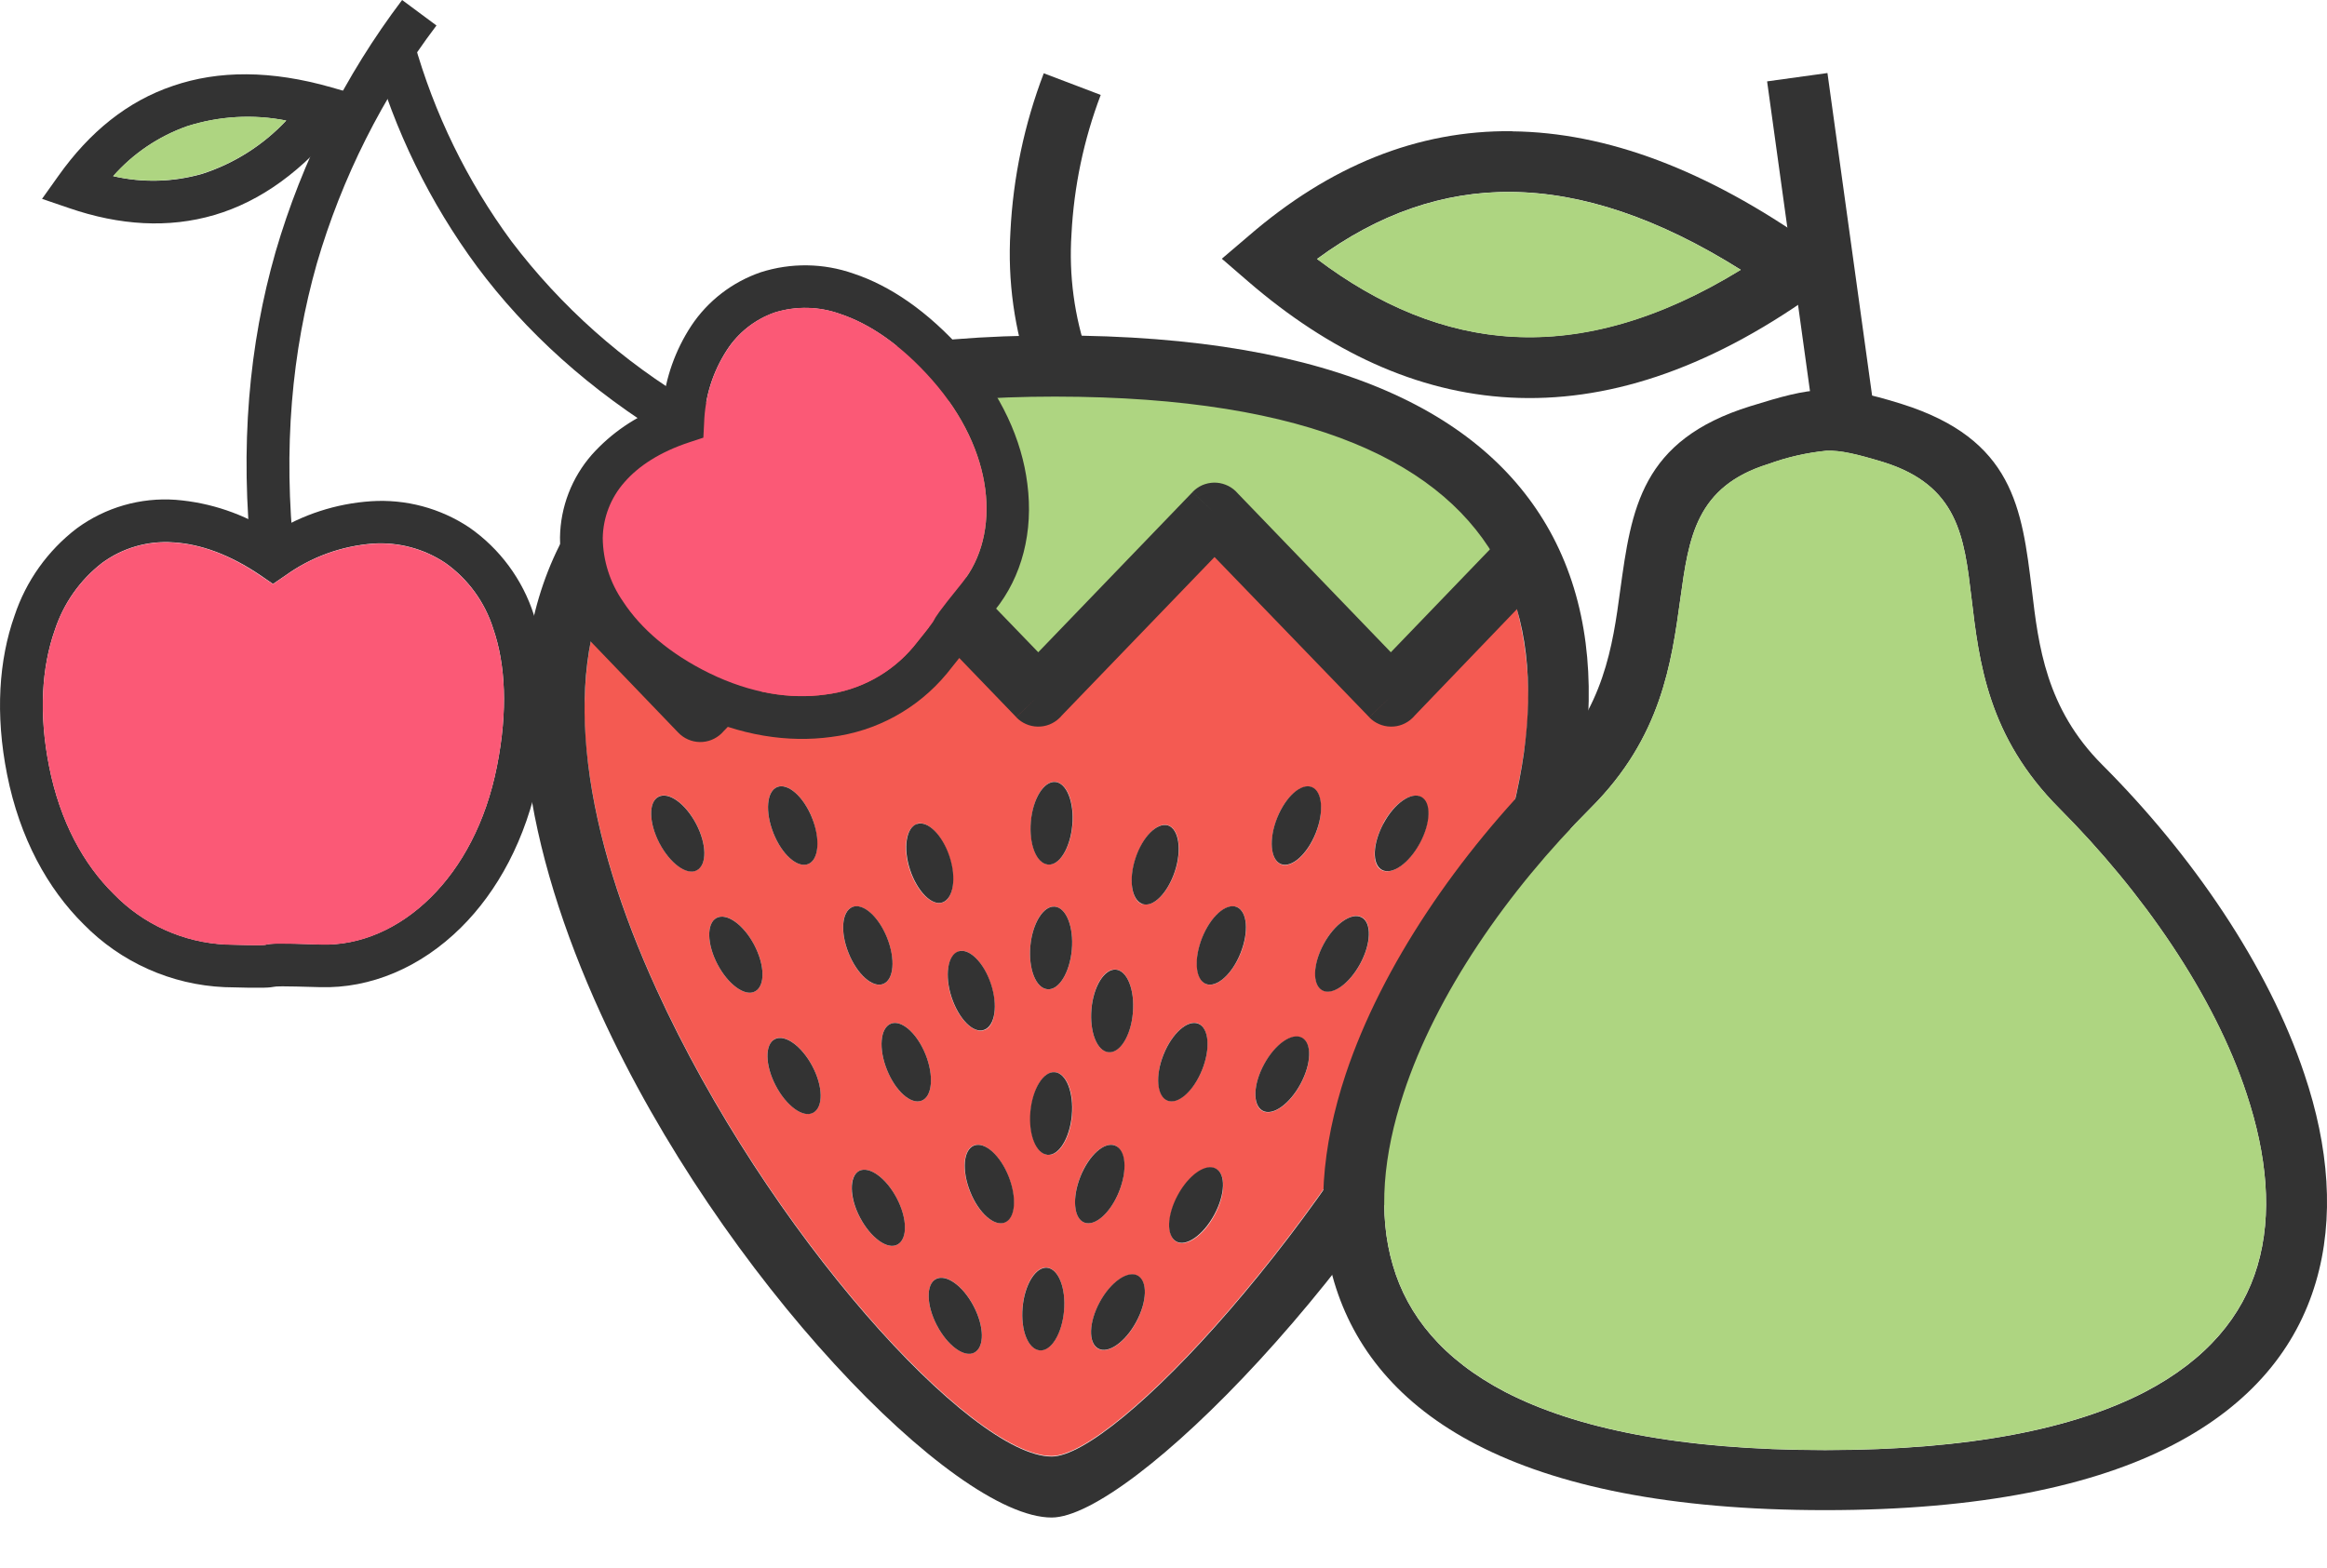 <svg xmlns="http://www.w3.org/2000/svg" fill="none" viewBox="0 0 46 31" height="31" width="46">
<path fill="#F45A52" d="M12.101 11.389L11.884 11.162C11.772 11.053 11.623 10.992 11.466 10.992C11.31 10.991 11.16 11.052 11.048 11.16C10.935 11.268 10.869 11.415 10.863 11.572C10.857 11.727 10.912 11.88 11.017 11.996L11.677 12.681C11.533 13.479 11.516 14.293 11.625 15.096C11.799 16.528 12.29 18.048 12.967 19.532C15.168 24.361 19.2 28.789 20.788 28.789C22.039 28.789 26.301 24.217 28.675 19.302C29.393 17.811 29.924 16.297 30.124 14.875C30.277 13.934 30.23 12.97 29.987 12.047L30.547 11.466C30.652 11.35 30.707 11.198 30.701 11.042C30.695 10.886 30.629 10.738 30.516 10.63C30.404 10.522 30.254 10.462 30.098 10.462C29.942 10.463 29.792 10.524 29.68 10.633L29.458 10.864C28.305 9.047 25.691 7.845 20.863 7.84C15.8 7.84 13.183 9.247 12.139 11.326L12.108 11.389H12.101ZM13.016 15.753C13.217 15.646 13.55 15.886 13.761 16.287C13.972 16.688 13.978 17.092 13.779 17.204C13.579 17.317 13.244 17.069 13.035 16.668C12.826 16.268 12.816 15.864 13.016 15.753ZM18.945 18.811C19.161 18.741 19.449 19.033 19.589 19.464C19.729 19.896 19.67 20.301 19.454 20.37C19.238 20.44 18.95 20.148 18.81 19.727C18.67 19.305 18.73 18.89 18.945 18.819V18.811ZM20.851 17.927C21.077 17.946 21.228 18.328 21.188 18.779C21.147 19.229 20.933 19.583 20.705 19.561C20.476 19.538 20.328 19.158 20.368 18.708C20.409 18.257 20.623 17.903 20.851 17.927ZM16.052 16.169C16.212 16.591 16.187 17 15.976 17.084C15.765 17.167 15.459 16.9 15.29 16.475C15.121 16.05 15.155 15.646 15.364 15.561C15.573 15.476 15.882 15.749 16.052 16.169ZM14.165 18.149C14.366 18.043 14.699 18.283 14.91 18.685C15.121 19.088 15.128 19.49 14.928 19.601C14.728 19.712 14.394 19.468 14.183 19.065C13.972 18.663 13.965 18.26 14.165 18.149ZM20.381 16.24C20.42 15.79 20.636 15.435 20.864 15.46C21.093 15.484 21.241 15.862 21.201 16.313C21.16 16.763 20.946 17.117 20.718 17.093C20.489 17.069 20.341 16.692 20.381 16.24ZM22.583 17.879C22.369 17.808 22.308 17.396 22.448 16.973C22.588 16.549 22.876 16.25 23.092 16.319C23.308 16.388 23.369 16.802 23.229 17.227C23.088 17.652 22.799 17.95 22.585 17.871L22.583 17.879ZM23.766 18.544C23.927 18.122 24.249 17.85 24.452 17.935C24.655 18.02 24.695 18.428 24.526 18.848C24.357 19.268 24.043 19.541 23.84 19.456C23.637 19.371 23.597 18.964 23.766 18.544ZM26.169 18.663C26.385 18.264 26.721 18.029 26.921 18.136C27.121 18.244 27.106 18.655 26.892 19.052C26.678 19.45 26.34 19.686 26.14 19.578C25.941 19.471 25.955 19.06 26.169 18.663ZM20.858 21.201C21.083 21.22 21.234 21.602 21.194 22.052C21.154 22.503 20.94 22.857 20.711 22.835C20.483 22.812 20.335 22.432 20.375 21.982C20.415 21.531 20.629 21.177 20.858 21.201ZM20.697 25.064C20.922 25.085 21.073 25.466 21.033 25.917C20.993 26.368 20.779 26.722 20.55 26.698C20.322 26.674 20.174 26.297 20.214 25.846C20.254 25.396 20.468 25.041 20.697 25.064ZM19.248 22.65C19.459 22.564 19.766 22.836 19.934 23.258C20.101 23.68 20.069 24.087 19.86 24.171C19.651 24.254 19.341 23.982 19.174 23.562C19.007 23.142 19.039 22.733 19.248 22.65ZM18.121 16.288C18.335 16.218 18.625 16.511 18.765 16.94C18.905 17.37 18.844 17.777 18.628 17.847C18.413 17.916 18.126 17.625 17.985 17.203C17.843 16.781 17.906 16.366 18.121 16.297V16.288ZM17.61 20.242C17.819 20.156 18.126 20.428 18.295 20.849C18.464 21.269 18.43 21.679 18.22 21.763C18.009 21.846 17.703 21.574 17.534 21.154C17.365 20.734 17.399 20.325 17.61 20.242ZM18.501 25.289C18.702 25.183 19.036 25.423 19.247 25.825C19.457 26.228 19.464 26.63 19.264 26.741C19.065 26.852 18.73 26.606 18.521 26.205C18.311 25.804 18.302 25.4 18.501 25.289ZM16.98 23.153C17.181 23.049 17.515 23.289 17.725 23.689C17.936 24.09 17.943 24.494 17.743 24.607C17.544 24.72 17.209 24.472 16.998 24.071C16.787 23.67 16.781 23.266 16.98 23.153ZM16.848 17.935C17.059 17.85 17.366 18.122 17.535 18.544C17.704 18.965 17.671 19.372 17.46 19.456C17.249 19.54 16.943 19.268 16.774 18.848C16.605 18.428 16.639 18.019 16.848 17.935ZM15.314 20.546C15.515 20.441 15.849 20.681 16.059 21.082C16.27 21.483 16.277 21.887 16.077 21.999C15.878 22.112 15.543 21.864 15.334 21.463C15.124 21.063 15.115 20.659 15.314 20.546ZM22.057 19.17C22.284 19.189 22.433 19.57 22.395 20.023C22.356 20.475 22.14 20.828 21.912 20.803C21.683 20.779 21.537 20.403 21.576 19.95C21.614 19.498 21.83 19.146 22.058 19.17H22.057ZM21.358 23.26C21.519 22.838 21.841 22.566 22.044 22.651C22.247 22.736 22.289 23.144 22.12 23.564C21.951 23.984 21.637 24.258 21.432 24.172C21.228 24.087 21.189 23.68 21.358 23.26ZM23.002 20.845C23.171 20.425 23.485 20.153 23.689 20.238C23.893 20.324 23.932 20.731 23.763 21.151C23.594 21.571 23.28 21.845 23.077 21.759C22.875 21.674 22.834 21.267 23.002 20.845ZM21.738 25.753C21.954 25.354 22.29 25.119 22.49 25.227C22.689 25.334 22.675 25.745 22.461 26.142C22.247 26.54 21.909 26.777 21.709 26.669C21.509 26.561 21.524 26.151 21.738 25.753ZM23.288 23.636C23.504 23.239 23.839 23.004 24.038 23.112C24.238 23.219 24.225 23.628 24.009 24.027C23.794 24.427 23.457 24.662 23.258 24.554C23.058 24.446 23.073 24.035 23.288 23.636ZM24.986 21.051C25.202 20.652 25.538 20.417 25.738 20.525C25.938 20.633 25.923 21.043 25.707 21.441C25.492 21.838 25.157 22.075 24.957 21.967C24.758 21.859 24.771 21.449 24.986 21.051ZM25.247 16.176C25.408 15.756 25.73 15.484 25.933 15.568C26.136 15.651 26.176 16.062 26.008 16.482C25.841 16.902 25.526 17.174 25.321 17.09C25.117 17.006 25.078 16.598 25.247 16.176ZM27.34 16.287C27.553 15.888 27.89 15.653 28.09 15.761C28.289 15.868 28.276 16.279 28.061 16.677C27.845 17.074 27.509 17.311 27.309 17.203C27.109 17.095 27.132 16.678 27.348 16.28L27.34 16.287Z" clip-rule="evenodd" fill-rule="evenodd"></path>
<path fill="#AED581" d="M11.231 11.311L13.845 14.065L17.33 10.448L20.525 13.764L24.01 10.141L27.495 13.759L30.384 10.945C30.384 10.945 28.32 6.978 20.681 7.335C20.681 7.335 15.144 6.255 11.231 11.311Z" clip-rule="evenodd" fill-rule="evenodd"></path>
<path fill="#333333" d="M20.789 30.006C18.857 30.006 14.243 25.235 11.875 20.042C11.146 18.446 10.618 16.805 10.426 15.246C10.233 13.641 10.394 12.115 11.059 10.786C12.302 8.308 15.257 6.628 20.856 6.633C26.49 6.633 29.448 8.242 30.696 10.61C31.383 11.919 31.534 13.438 31.311 15.044C31.095 16.598 30.525 18.233 29.756 19.828C27.214 25.111 22.324 30.006 20.789 30.006ZM12.968 19.543C15.168 24.372 19.2 28.8 20.789 28.8C22.04 28.8 26.302 24.229 28.676 19.313C29.394 17.823 29.925 16.308 30.124 14.887C30.314 13.52 30.197 12.244 29.642 11.185C28.586 9.187 25.964 7.846 20.856 7.842C15.794 7.842 13.177 9.248 12.133 11.328C11.584 12.419 11.456 13.718 11.626 15.106C11.799 16.538 12.29 18.058 12.968 19.542V19.543Z"></path>
<path fill="#333333" d="M20.375 7.45C20.052 6.529 19.916 5.554 19.974 4.58C20.027 3.508 20.25 2.452 20.633 1.449L21.759 1.877C21.424 2.759 21.229 3.689 21.181 4.631C21.128 5.444 21.237 6.26 21.503 7.03L20.375 7.45Z"></path>
<path fill="#333333" d="M28.098 15.757C27.898 15.649 27.562 15.884 27.348 16.283C27.134 16.682 27.117 17.088 27.317 17.199C27.517 17.31 27.853 17.072 28.069 16.672C28.284 16.273 28.297 15.864 28.098 15.757Z" clip-rule="evenodd" fill-rule="evenodd"></path>
<path fill="#333333" d="M26.918 18.14C26.718 18.032 26.382 18.267 26.166 18.666C25.951 19.065 25.938 19.471 26.137 19.582C26.337 19.693 26.673 19.454 26.889 19.055C27.105 18.656 27.117 18.247 26.918 18.14Z" clip-rule="evenodd" fill-rule="evenodd"></path>
<path fill="#333333" d="M25.739 20.518C25.539 20.41 25.203 20.645 24.987 21.045C24.771 21.444 24.759 21.849 24.958 21.961C25.158 22.072 25.492 21.833 25.708 21.434C25.924 21.035 25.938 20.626 25.739 20.518Z" clip-rule="evenodd" fill-rule="evenodd"></path>
<path fill="#333333" d="M24.032 23.104C23.832 22.997 23.497 23.232 23.282 23.629C23.066 24.027 23.052 24.434 23.251 24.547C23.451 24.659 23.787 24.418 24.003 24.02C24.219 23.623 24.238 23.212 24.032 23.104Z" clip-rule="evenodd" fill-rule="evenodd"></path>
<path fill="#333333" d="M22.49 25.221C22.291 25.114 21.954 25.349 21.738 25.748C21.523 26.147 21.51 26.553 21.709 26.664C21.909 26.775 22.245 26.537 22.461 26.137C22.677 25.738 22.69 25.329 22.49 25.221Z" clip-rule="evenodd" fill-rule="evenodd"></path>
<path fill="#333333" d="M25.933 15.562C25.722 15.478 25.416 15.75 25.247 16.17C25.078 16.59 25.112 17.001 25.321 17.085C25.53 17.168 25.839 16.896 26.008 16.476C26.177 16.056 26.143 15.647 25.933 15.562Z" clip-rule="evenodd" fill-rule="evenodd"></path>
<path fill="#333333" d="M24.449 17.934C24.238 17.848 23.931 18.12 23.763 18.542C23.596 18.964 23.628 19.371 23.837 19.455C24.047 19.538 24.356 19.266 24.523 18.846C24.69 18.426 24.658 18.025 24.449 17.934Z" clip-rule="evenodd" fill-rule="evenodd"></path>
<path fill="#333333" d="M23.689 20.242C23.479 20.157 23.171 20.429 23.002 20.849C22.833 21.269 22.867 21.68 23.078 21.763C23.289 21.847 23.594 21.575 23.763 21.155C23.932 20.735 23.899 20.326 23.689 20.242Z" clip-rule="evenodd" fill-rule="evenodd"></path>
<path fill="#333333" d="M22.044 22.652C21.835 22.567 21.528 22.839 21.359 23.261C21.19 23.683 21.224 24.09 21.433 24.173C21.642 24.257 21.951 23.985 22.12 23.565C22.289 23.145 22.262 22.736 22.044 22.652Z" clip-rule="evenodd" fill-rule="evenodd"></path>
<path fill="#333333" d="M13.016 15.756C13.217 15.649 13.55 15.889 13.761 16.29C13.972 16.691 13.978 17.095 13.779 17.207C13.579 17.32 13.245 17.072 13.035 16.672C12.826 16.271 12.816 15.86 13.016 15.756Z" clip-rule="evenodd" fill-rule="evenodd"></path>
<path fill="#333333" d="M14.165 18.15C14.366 18.044 14.7 18.284 14.911 18.686C15.121 19.089 15.128 19.491 14.928 19.602C14.729 19.713 14.394 19.468 14.183 19.066C13.972 18.664 13.966 18.255 14.165 18.15Z" clip-rule="evenodd" fill-rule="evenodd"></path>
<path fill="#333333" d="M15.315 20.548C15.516 20.443 15.849 20.683 16.06 21.084C16.271 21.485 16.277 21.889 16.078 22.001C15.878 22.114 15.543 21.866 15.334 21.465C15.125 21.065 15.115 20.654 15.315 20.548Z" clip-rule="evenodd" fill-rule="evenodd"></path>
<path fill="#333333" d="M16.981 23.153C17.182 23.049 17.515 23.289 17.726 23.689C17.937 24.09 17.944 24.494 17.744 24.607C17.544 24.72 17.209 24.472 16.999 24.071C16.788 23.67 16.789 23.26 16.981 23.153Z" clip-rule="evenodd" fill-rule="evenodd"></path>
<path fill="#333333" d="M18.501 25.291C18.703 25.185 19.036 25.424 19.247 25.827C19.457 26.229 19.464 26.632 19.264 26.743C19.065 26.854 18.73 26.607 18.521 26.207C18.311 25.806 18.302 25.395 18.501 25.291Z" clip-rule="evenodd" fill-rule="evenodd"></path>
<path fill="#333333" d="M15.364 15.562C15.575 15.478 15.883 15.75 16.052 16.17C16.221 16.59 16.187 17.001 15.976 17.085C15.765 17.168 15.459 16.901 15.29 16.476C15.121 16.051 15.155 15.647 15.364 15.562Z" clip-rule="evenodd" fill-rule="evenodd"></path>
<path fill="#333333" d="M16.849 17.934C17.06 17.848 17.367 18.12 17.536 18.542C17.705 18.964 17.671 19.371 17.46 19.455C17.25 19.538 16.944 19.266 16.775 18.846C16.606 18.426 16.64 18.025 16.849 17.934Z" clip-rule="evenodd" fill-rule="evenodd"></path>
<path fill="#333333" d="M17.61 20.242C17.819 20.157 18.127 20.429 18.296 20.849C18.465 21.269 18.431 21.68 18.22 21.763C18.009 21.847 17.703 21.575 17.534 21.155C17.365 20.735 17.399 20.326 17.61 20.242Z" clip-rule="evenodd" fill-rule="evenodd"></path>
<path fill="#333333" d="M19.253 22.652C19.464 22.567 19.771 22.839 19.939 23.261C20.106 23.683 20.074 24.09 19.864 24.173C19.655 24.257 19.346 23.985 19.179 23.565C19.011 23.145 19.042 22.736 19.253 22.652Z" clip-rule="evenodd" fill-rule="evenodd"></path>
<path fill="#333333" d="M20.698 25.067C20.923 25.088 21.074 25.47 21.034 25.92C20.994 26.371 20.78 26.725 20.551 26.701C20.322 26.677 20.174 26.3 20.215 25.849C20.255 25.399 20.472 25.048 20.698 25.067Z" clip-rule="evenodd" fill-rule="evenodd"></path>
<path fill="#333333" d="M20.851 21.2C21.077 21.219 21.228 21.601 21.188 22.052C21.147 22.502 20.933 22.856 20.705 22.834C20.476 22.811 20.328 22.431 20.368 21.981C20.409 21.53 20.626 21.179 20.851 21.2Z" clip-rule="evenodd" fill-rule="evenodd"></path>
<path fill="#333333" d="M20.851 17.927C21.077 17.946 21.228 18.328 21.188 18.778C21.147 19.229 20.933 19.583 20.705 19.56C20.476 19.538 20.328 19.158 20.368 18.707C20.409 18.257 20.626 17.906 20.851 17.927Z" clip-rule="evenodd" fill-rule="evenodd"></path>
<path fill="#333333" d="M20.861 15.462C21.086 15.481 21.238 15.864 21.197 16.315C21.157 16.765 20.943 17.12 20.715 17.095C20.486 17.071 20.338 16.695 20.378 16.242C20.418 15.79 20.636 15.442 20.861 15.462Z" clip-rule="evenodd" fill-rule="evenodd"></path>
<path fill="#333333" d="M22.057 19.172C22.284 19.192 22.434 19.573 22.395 20.026C22.357 20.478 22.141 20.83 21.912 20.806C21.684 20.782 21.537 20.405 21.576 19.953C21.615 19.501 21.832 19.156 22.057 19.172Z" clip-rule="evenodd" fill-rule="evenodd"></path>
<path fill="#333333" d="M23.089 16.321C23.304 16.392 23.365 16.804 23.225 17.229C23.085 17.654 22.796 17.952 22.582 17.873C22.367 17.794 22.306 17.39 22.446 16.967C22.586 16.543 22.873 16.258 23.089 16.321Z" clip-rule="evenodd" fill-rule="evenodd"></path>
<path fill="#333333" d="M18.127 16.292C17.911 16.361 17.85 16.775 17.99 17.198C18.13 17.621 18.42 17.921 18.634 17.842C18.848 17.763 18.911 17.359 18.771 16.936C18.631 16.512 18.341 16.221 18.127 16.292Z" clip-rule="evenodd" fill-rule="evenodd"></path>
<path fill="#333333" d="M18.946 18.811C18.73 18.882 18.671 19.294 18.811 19.719C18.951 20.144 19.239 20.442 19.454 20.363C19.67 20.284 19.73 19.88 19.59 19.456C19.45 19.033 19.161 18.742 18.946 18.811Z" clip-rule="evenodd" fill-rule="evenodd"></path>
<path fill="#333333" d="M11.884 11.163C11.772 11.055 11.623 10.993 11.466 10.993C11.31 10.993 11.16 11.053 11.048 11.161C10.935 11.269 10.869 11.417 10.863 11.573C10.857 11.729 10.912 11.881 11.017 11.997L13.409 14.487L13.841 14.07L13.409 14.487C13.52 14.602 13.672 14.669 13.832 14.672C13.992 14.675 14.146 14.614 14.262 14.503L14.307 14.455L17.329 11.315L20.09 14.181L20.524 13.764L20.09 14.183C20.145 14.24 20.21 14.286 20.283 14.317C20.355 14.349 20.433 14.366 20.512 14.367C20.591 14.369 20.67 14.355 20.744 14.326C20.817 14.297 20.884 14.254 20.941 14.199C20.958 14.184 20.974 14.167 20.988 14.149L24.009 11.014L27.067 14.181L27.502 13.764L27.067 14.183C27.122 14.24 27.188 14.286 27.26 14.317C27.333 14.349 27.411 14.366 27.49 14.367C27.569 14.369 27.648 14.355 27.721 14.326C27.795 14.297 27.862 14.254 27.919 14.199C27.936 14.184 27.951 14.167 27.966 14.149L30.541 11.467C30.645 11.351 30.7 11.199 30.694 11.043C30.689 10.887 30.622 10.74 30.51 10.632C30.397 10.523 30.247 10.463 30.091 10.463C29.935 10.464 29.785 10.525 29.673 10.634L27.494 12.897L24.473 9.761C24.459 9.744 24.443 9.727 24.426 9.711C24.369 9.657 24.302 9.613 24.228 9.585C24.155 9.556 24.076 9.542 23.997 9.543C23.918 9.545 23.84 9.562 23.767 9.593C23.695 9.625 23.63 9.671 23.575 9.728L24.009 10.146L23.575 9.729L20.524 12.897L17.788 10.062L17.743 10.014C17.628 9.903 17.473 9.843 17.313 9.846C17.153 9.849 17.001 9.915 16.89 10.03L17.325 10.449L16.892 10.032L13.845 13.199L11.884 11.163Z"></path>
<path fill="#333333" d="M19.064 6.965C19.798 7.795 20.201 8.705 20.308 9.562C20.433 10.515 20.201 11.404 19.668 12.064C19.242 12.59 19.226 12.622 19.215 12.652C19.18 12.721 19.146 12.789 18.715 13.321C18.14 14.014 17.323 14.462 16.429 14.572C15.59 14.686 14.635 14.554 13.654 14.075C12.723 13.622 12.037 13.014 11.607 12.359C11.258 11.848 11.071 11.245 11.07 10.627C11.079 10.023 11.303 9.443 11.701 8.989C12.083 8.563 12.563 8.235 13.099 8.035C13.157 7.467 13.351 6.92 13.665 6.442C13.993 5.948 14.476 5.577 15.036 5.384C15.635 5.192 16.28 5.201 16.873 5.41C17.585 5.646 18.335 6.145 19.06 6.965H19.064ZM19.476 9.671C19.384 8.972 19.047 8.221 18.431 7.521C17.816 6.82 17.186 6.401 16.612 6.21C16.192 6.058 15.734 6.048 15.308 6.182C14.923 6.318 14.593 6.577 14.371 6.92C14.091 7.35 13.934 7.848 13.918 8.361L13.904 8.653L13.627 8.744C13.05 8.934 12.624 9.21 12.341 9.536C12.072 9.841 11.921 10.232 11.915 10.638C11.919 11.088 12.059 11.525 12.316 11.894C12.666 12.427 13.237 12.926 14.024 13.311C14.846 13.712 15.632 13.828 16.313 13.733C16.993 13.65 17.616 13.313 18.057 12.788C18.431 12.324 18.446 12.296 18.459 12.267C18.496 12.198 18.531 12.127 19.016 11.527C19.403 11.052 19.57 10.391 19.476 9.671Z"></path>
<path fill="#333333" d="M13.279 8.7C11.646 7.711 10.389 6.558 9.432 5.274C8.497 4.007 7.799 2.58 7.374 1.063L8.185 0.828C8.583 2.247 9.235 3.582 10.108 4.768C11.09 6.063 12.315 7.153 13.715 7.978L13.279 8.7Z"></path>
<path fill="#333333" d="M10.654 15.315C10.399 16.597 9.835 17.625 9.112 18.341C8.313 19.133 7.32 19.548 6.331 19.519C5.511 19.495 5.466 19.503 5.421 19.511C5.335 19.527 5.251 19.543 4.441 19.519C3.387 19.473 2.39 19.028 1.652 18.274C0.944 17.573 0.391 16.577 0.14 15.314C-0.098 14.118 -0.021 13.044 0.287 12.175C0.514 11.489 0.943 10.887 1.517 10.448C2.082 10.033 2.777 9.832 3.476 9.883C4.162 9.938 4.823 10.163 5.4 10.538C5.983 10.172 6.647 9.957 7.333 9.911C8.021 9.865 8.705 10.048 9.279 10.431C9.881 10.851 10.329 11.457 10.553 12.156C10.841 12.991 10.909 14.05 10.656 15.315H10.654ZM8.516 17.741C9.125 17.138 9.604 16.26 9.823 15.153C10.043 14.047 9.992 13.132 9.75 12.431C9.585 11.906 9.253 11.449 8.804 11.131C8.382 10.849 7.879 10.715 7.374 10.748C6.747 10.796 6.145 11.015 5.636 11.383L5.397 11.546L5.157 11.381C4.547 10.965 3.961 10.756 3.427 10.724C2.923 10.688 2.424 10.832 2.017 11.131C1.58 11.47 1.256 11.931 1.084 12.457C0.825 13.189 0.764 14.11 0.971 15.153C1.187 16.242 1.65 17.086 2.249 17.676C2.833 18.278 3.625 18.635 4.463 18.675C5.184 18.696 5.226 18.688 5.268 18.675C5.356 18.658 5.444 18.642 6.354 18.675C7.112 18.697 7.884 18.368 8.516 17.741Z"></path>
<path fill="#333333" d="M4.979 11.089C4.736 8.826 4.923 6.81 5.448 4.979C5.973 3.181 6.82 1.494 7.949 0L8.628 0.504C7.561 1.916 6.759 3.511 6.263 5.211C5.772 6.943 5.59 8.856 5.818 10.995L4.979 11.089Z"></path>
<path fill="#333333" d="M5.658 2.384C5.005 2.255 4.33 2.294 3.696 2.497C3.134 2.696 2.632 3.035 2.237 3.483C2.819 3.618 3.426 3.602 4 3.437C4.633 3.232 5.203 2.869 5.658 2.384ZM3.422 1.697C4.319 1.39 5.357 1.385 6.557 1.729L7.166 1.904L6.772 2.4C5.996 3.38 5.147 3.984 4.239 4.251C3.33 4.518 2.364 4.458 1.367 4.115L0.831 3.932L1.16 3.47C1.772 2.61 2.518 2.001 3.422 1.697Z"></path>
<path fill="#FB5976" d="M5.157 11.389C4.547 10.969 3.961 10.76 3.426 10.728C2.923 10.692 2.424 10.836 2.017 11.134C1.58 11.473 1.255 11.935 1.084 12.46C0.825 13.193 0.764 14.114 0.971 15.157C1.187 16.245 1.65 17.09 2.249 17.679C2.833 18.281 3.625 18.639 4.463 18.678C5.184 18.7 5.226 18.692 5.268 18.678C5.356 18.661 5.444 18.646 6.354 18.678C7.112 18.701 7.884 18.372 8.516 17.745C9.125 17.142 9.604 16.264 9.823 15.157C10.043 14.05 9.992 13.136 9.75 12.434C9.585 11.909 9.252 11.453 8.804 11.134C8.382 10.853 7.879 10.718 7.373 10.752C6.747 10.799 6.145 11.019 5.635 11.387L5.397 11.55L5.157 11.389Z" clip-rule="evenodd" fill-rule="evenodd"></path>
<path fill="#FB5976" d="M11.915 10.639C11.92 11.088 12.06 11.526 12.317 11.895C12.666 12.428 13.238 12.927 14.024 13.312C14.847 13.713 15.632 13.829 16.313 13.734C16.994 13.651 17.617 13.314 18.057 12.789C18.432 12.325 18.446 12.297 18.46 12.268C18.496 12.199 18.531 12.128 19.017 11.528C19.404 11.05 19.57 10.389 19.476 9.668C19.384 8.97 19.047 8.218 18.432 7.518C17.816 6.818 17.187 6.399 16.612 6.208C16.192 6.056 15.735 6.046 15.309 6.179C14.923 6.316 14.593 6.577 14.372 6.921C14.091 7.35 13.935 7.849 13.919 8.362L13.904 8.654L13.627 8.745C13.051 8.935 12.624 9.211 12.342 9.537C12.073 9.842 11.922 10.232 11.915 10.639Z" clip-rule="evenodd" fill-rule="evenodd"></path>
<path fill="#AED581" d="M3.998 3.433C4.631 3.229 5.202 2.868 5.658 2.383C5.005 2.254 4.33 2.293 3.696 2.496C3.134 2.696 2.632 3.035 2.237 3.482C2.819 3.616 3.425 3.599 3.998 3.433Z" clip-rule="evenodd" fill-rule="evenodd"></path>
<path fill="#333333" d="M34.961 9.175C33.523 9.619 33.385 10.633 33.219 11.828C33.042 13.115 32.841 14.583 31.448 15.974C29.799 17.622 28.39 19.658 27.747 21.62C27.346 22.827 27.233 23.999 27.534 25.018C27.822 26.013 28.522 26.88 29.755 27.524C31.148 28.244 33.2 28.673 36.078 28.673C38.956 28.673 41.008 28.244 42.4 27.524C43.632 26.88 44.332 26.021 44.625 25.031C44.927 24.012 44.813 22.84 44.412 21.633C43.768 19.671 42.353 17.635 40.71 15.987C39.297 14.57 39.123 13.105 38.97 11.808C38.828 10.616 38.708 9.603 37.238 9.141C36.707 8.98 36.387 8.903 36.102 8.914C35.712 8.953 35.329 9.041 34.961 9.175ZM32.028 11.673C32.25 10.063 32.437 8.702 34.603 8.031C35.218 7.841 35.611 7.728 36.052 7.709C36.499 7.694 36.928 7.779 37.591 7.987C39.806 8.684 39.968 10.052 40.166 11.663C40.296 12.764 40.444 14.008 41.557 15.122C43.327 16.893 44.837 19.092 45.553 21.239C46.036 22.67 46.154 24.084 45.779 25.353C45.396 26.65 44.504 27.767 42.951 28.572C41.397 29.377 39.157 29.86 36.078 29.86C32.999 29.86 30.766 29.377 29.203 28.572C27.64 27.767 26.76 26.64 26.375 25.353C26 24.084 26.127 22.67 26.602 21.239C27.317 19.095 28.831 16.891 30.592 15.13C31.704 14.018 31.88 12.774 32.028 11.673Z"></path>
<path fill="#333333" d="M36.125 1.444L34.932 1.609L35.846 8.213L37.039 8.048L36.125 1.444Z"></path>
<path fill="#333333" d="M34.411 5.334C32.784 4.312 31.279 3.809 29.883 3.795C28.522 3.78 27.242 4.233 26.035 5.12C27.255 6.04 28.546 6.586 29.919 6.658C31.292 6.731 32.798 6.325 34.411 5.334ZM29.893 2.597C31.747 2.617 33.724 3.347 35.849 4.851L36.541 5.334L35.849 5.817C33.709 7.339 31.718 7.959 29.858 7.861C27.997 7.763 26.267 6.938 24.681 5.572L24.153 5.116L24.681 4.666C26.281 3.283 28.016 2.573 29.893 2.594V2.597Z"></path>
<path fill="#AED581" d="M34.96 9.172C33.523 9.616 33.385 10.63 33.219 11.825C33.042 13.112 32.84 14.58 31.448 15.971C29.798 17.619 28.39 19.655 27.746 21.617C27.345 22.825 27.233 23.996 27.534 25.015C27.822 26.01 28.522 26.877 29.755 27.521C31.147 28.241 33.199 28.671 36.077 28.671C38.955 28.671 41.008 28.241 42.4 27.521C43.631 26.877 44.331 26.018 44.624 25.028C44.927 24.009 44.812 22.837 44.412 21.63C43.768 19.668 42.353 17.632 40.71 15.984C39.297 14.567 39.123 13.103 38.97 11.805C38.828 10.613 38.707 9.6 37.238 9.138C36.707 8.977 36.386 8.9 36.102 8.911C35.712 8.951 35.328 9.038 34.96 9.172Z" clip-rule="evenodd" fill-rule="evenodd"></path>
<path fill="#AED581" d="M29.92 6.661C31.307 6.735 32.799 6.327 34.412 5.336C32.785 4.314 31.28 3.812 29.884 3.797C28.522 3.783 27.243 4.235 26.036 5.122C27.256 6.043 28.547 6.588 29.92 6.661Z" clip-rule="evenodd" fill-rule="evenodd"></path>
</svg>
